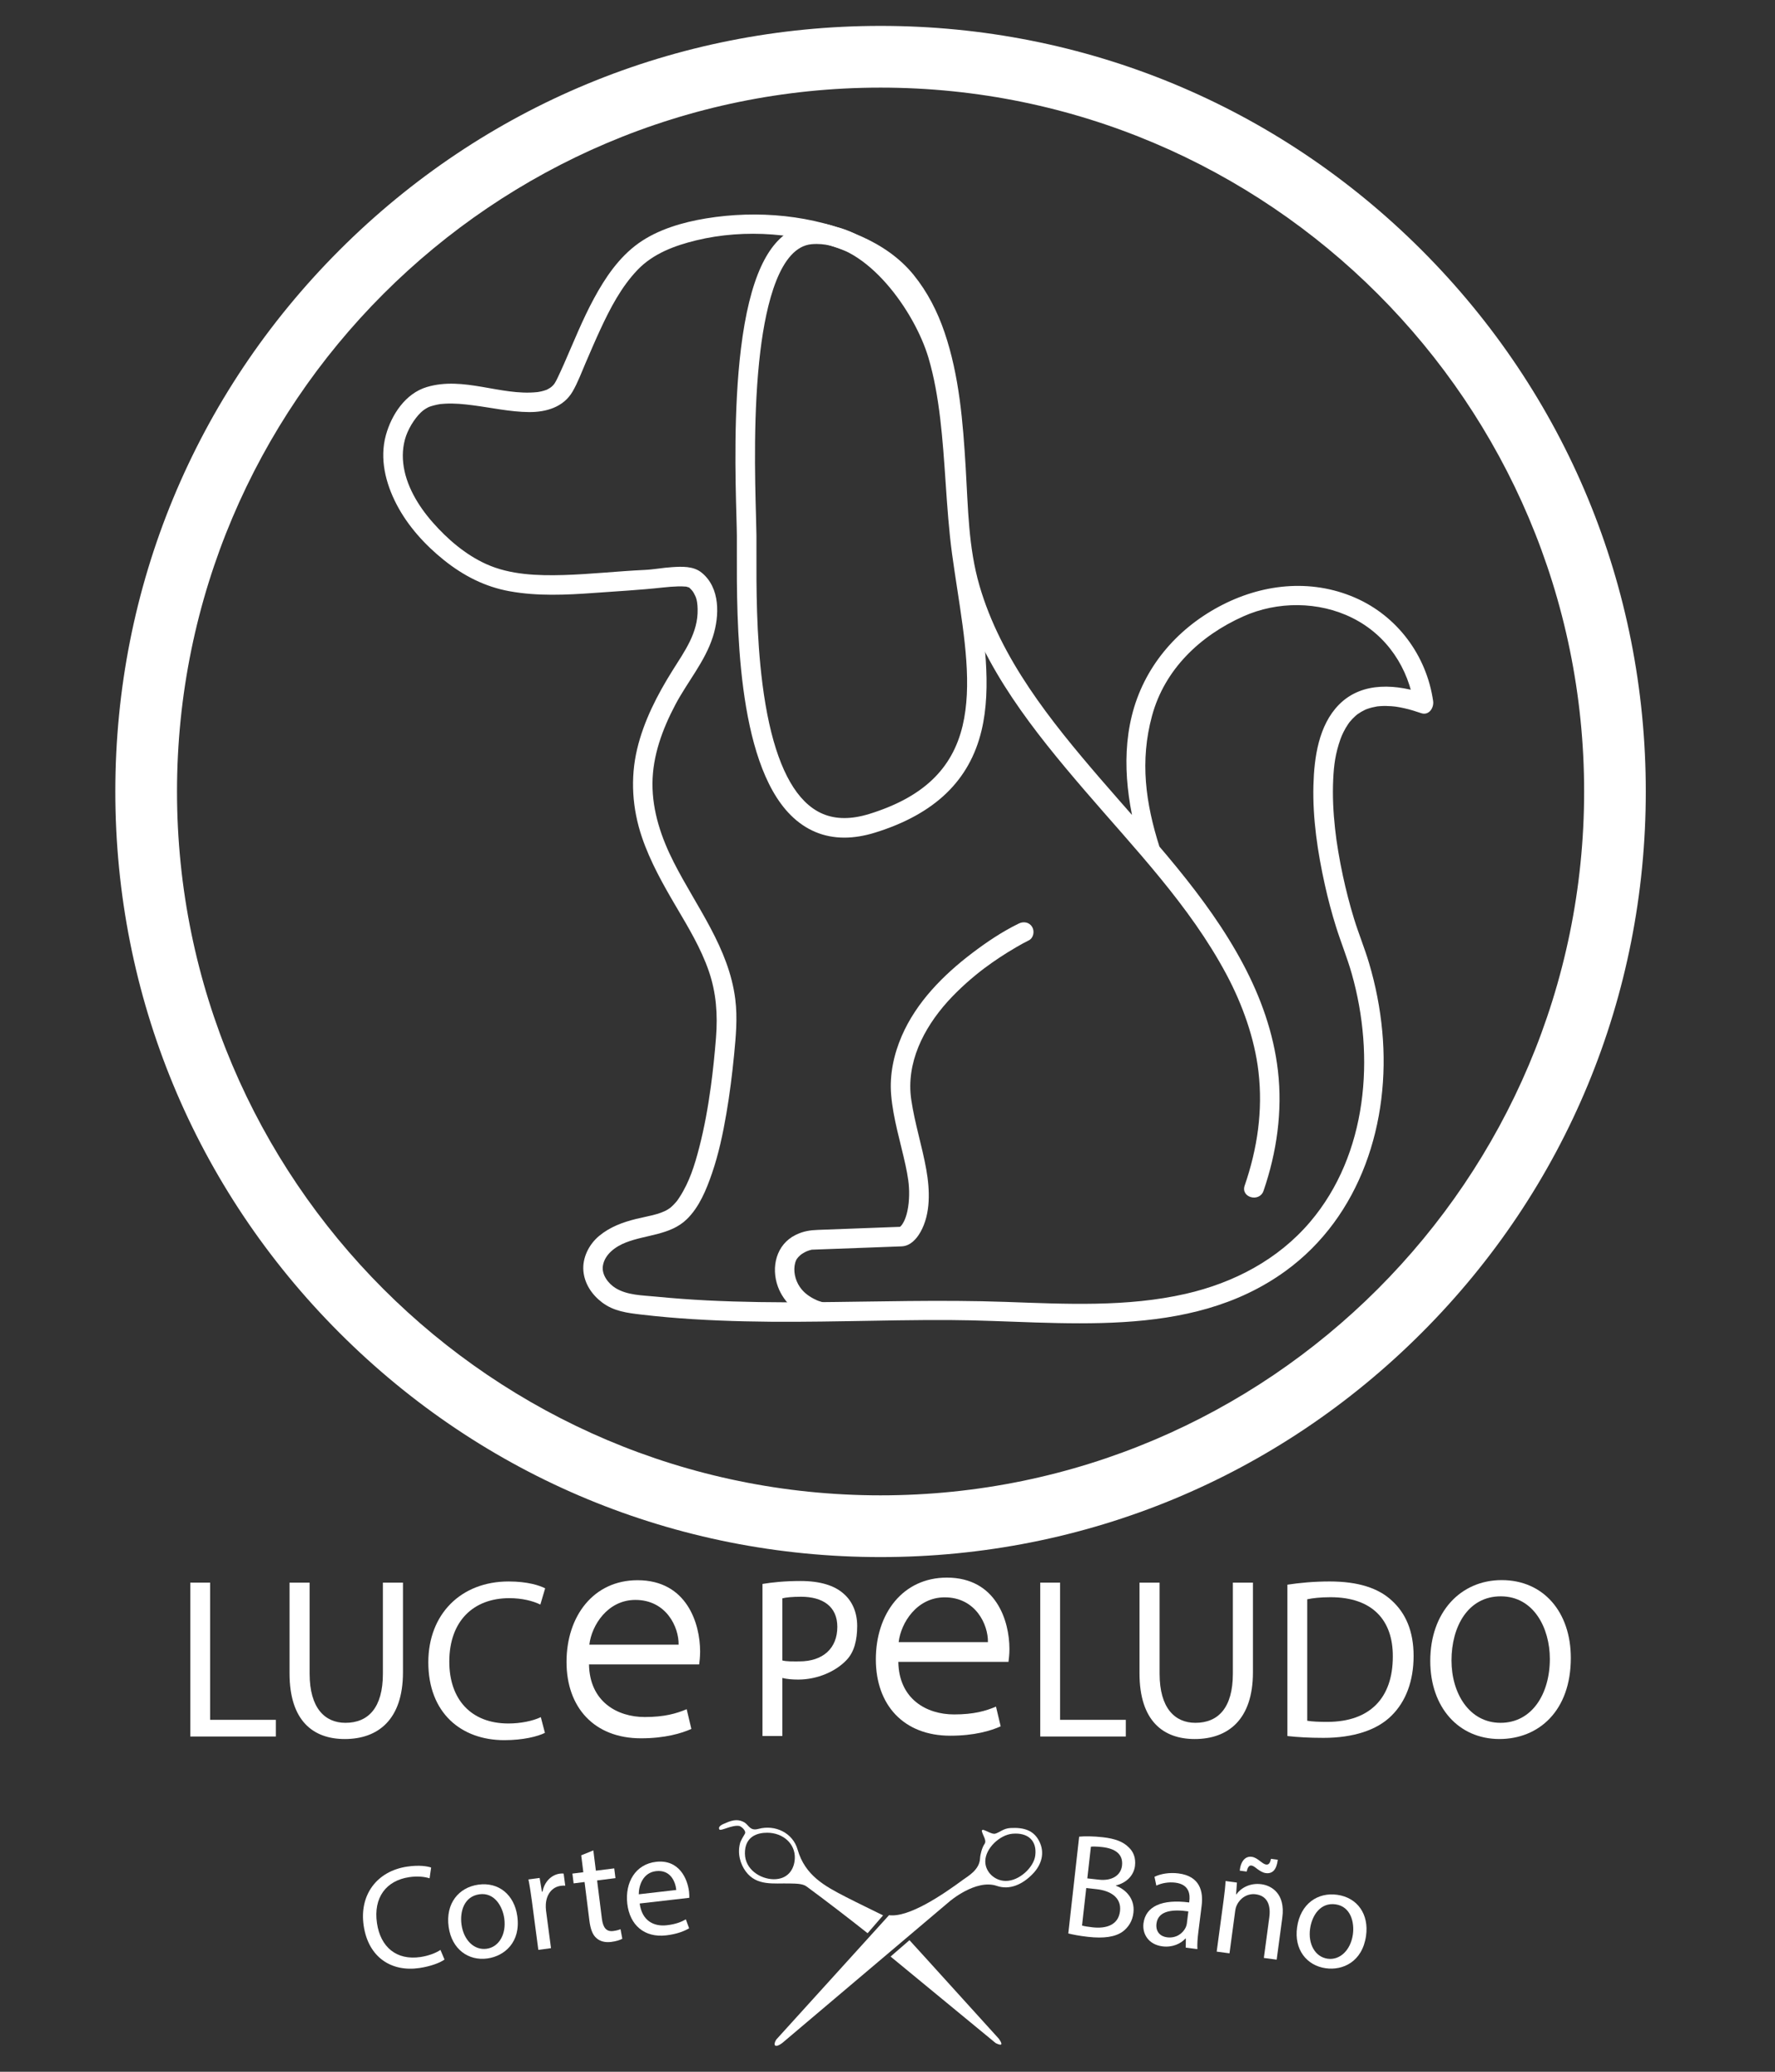 <?xml version="1.0" encoding="utf-8"?>
<!-- Generator: Adobe Illustrator 16.0.3, SVG Export Plug-In . SVG Version: 6.00 Build 0)  -->
<!DOCTYPE svg PUBLIC "-//W3C//DTD SVG 1.1//EN" "http://www.w3.org/Graphics/SVG/1.1/DTD/svg11.dtd">
<svg version="1.1" id="Capa_2" xmlns="http://www.w3.org/2000/svg" xmlns:xlink="http://www.w3.org/1999/xlink" x="0px" y="0px"
	 width="205.714px" height="240px" viewBox="0 0 205.714 240" enable-background="new 0 0 205.714 240" xml:space="preserve">
<rect x="0" y="0" width="205.714" height="240" fill="#333333" stroke="none"/>
<g id="Tijeras">
	<g>
		<path fill-rule="evenodd" clip-rule="evenodd" fill="#FFFFFF" d="M89.964,236.271l13.07-14.409
			c2.298,0.297,6.211-2.361,8.577-4.104c0.563-0.412,1.907-1.14,1.973-2.479c0.025-0.468,0.234-1.259,0.513-1.66
			c0.296-0.425-0.188-0.946-0.313-1.524c0,0,0.026-0.157,0.19-0.113c0.339,0.091,1.008,0.518,1.34,0.444
			c0.526-0.127,0.944-0.613,1.781-0.662c1.631-0.092,2.729,0.297,3.354,1.545c0.652,1.298,0.303,2.673-0.761,3.77
			c-1.171,1.213-2.663,1.902-4.159,1.39c-2.431-0.83-5.489,1.807-5.489,1.807L90.682,236.65
			C89.735,237.36,89.59,236.863,89.964,236.271z M116.537,217.893c1.586,0.024,3.26-1.57,3.44-2.915
			c0.236-1.749-0.843-2.713-2.642-2.552c-1.44,0.125-3.146,1.676-3.145,3.209C114.19,216.845,115.257,217.875,116.537,217.893z"/>
		<path fill-rule="evenodd" clip-rule="evenodd" fill="#FFFFFF" d="M86.31,211.135c0.512,0.362,0.632,0.989,1.593,0.729
			c1.923-0.521,3.978,0.445,4.538,2.403c0.86,3.007,3.172,4.238,5.593,5.483c1.405,0.72,2.831,1.4,4.309,2.133l-1.792,2.068
			c-2.122-1.68-4.735-3.696-7.07-5.413c-0.485-0.357-1.305-0.33-1.974-0.35c-1.823-0.046-3.811,0.323-5.073-1.389
			c-0.631-0.852-0.987-2.063-0.666-3.275c0.082-0.312,0.422-0.859,0.572-1.114c0.135-0.234-0.22-0.7-0.632-0.879
			c-0.851-0.175-2.191,0.641-2.338,0.396c-0.23-0.403,0.547-0.658,0.664-0.711C85.05,210.745,85.667,210.753,86.31,211.135z
			 M88.921,212.31c-1.132-0.007-2.61,0.421-2.589,2.411c0.018,1.88,1.83,2.953,3.311,2.975c1.59,0.025,2.418-1.063,2.472-2.427
			C92.181,213.599,90.771,212.317,88.921,212.31z"/>
		<path fill-rule="evenodd" clip-rule="evenodd" fill="#FFFFFF" d="M115.389,236.674l-12.176-10.022l2.191-1.894l1.866,2.048
			l8.479,9.354c0,0,0.403,0.528,0.286,0.67C115.928,236.953,115.389,236.674,115.389,236.674z"/>
	</g>
	<g>
		<path fill="#FFFFFF" d="M125.069,212.764c0.658-0.063,1.684-0.051,2.716,0.065c1.471,0.165,2.39,0.525,3.036,1.18
			c0.543,0.506,0.822,1.223,0.721,2.12c-0.123,1.099-0.959,1.98-2.209,2.286l-0.003,0.034c1.052,0.392,2.22,1.431,2.03,3.122
			c-0.11,0.981-0.583,1.682-1.22,2.175c-0.876,0.639-2.2,0.833-4.061,0.623c-1.015-0.113-1.786-0.269-2.269-0.391L125.069,212.764z
			 M125.403,223.061c0.282,0.084,0.703,0.147,1.227,0.206c1.522,0.172,2.989-0.229,3.175-1.887c0.175-1.557-1.089-2.349-2.696-2.529
			l-1.218-0.137L125.403,223.061z M126.016,217.598l1.337,0.149c1.556,0.175,2.561-0.535,2.684-1.634
			c0.15-1.337-0.806-1.975-2.294-2.142c-0.677-0.076-1.071-0.069-1.313-0.045L126.016,217.598z"/>
		<path fill="#FFFFFF" d="M137.422,225.623l0.011-1.046l-0.051-0.006c-0.537,0.585-1.487,1.049-2.652,0.903
			c-1.656-0.208-2.354-1.479-2.207-2.661c0.248-1.977,2.14-2.838,5.296-2.426l0.021-0.169c0.084-0.675,0.051-1.915-1.621-2.124
			c-0.76-0.096-1.584,0.042-2.205,0.342l-0.215-1.022c0.731-0.354,1.746-0.52,2.777-0.391c2.5,0.313,2.895,2.096,2.689,3.734
			l-0.382,3.058c-0.089,0.709-0.142,1.406-0.11,1.977L137.422,225.623z M137.724,221.423c-1.617-0.236-3.495-0.18-3.693,1.408
			c-0.121,0.963,0.464,1.499,1.225,1.595c1.064,0.132,1.824-0.459,2.148-1.121c0.069-0.146,0.125-0.312,0.144-0.463L137.724,221.423
			z"/>
		<path fill="#FFFFFF" d="M141.81,220.125c0.114-0.844,0.189-1.537,0.229-2.219l1.316,0.177l-0.097,1.36l0.034,0.005
			c0.509-0.722,1.556-1.354,2.905-1.173c1.13,0.152,2.794,1.062,2.418,3.863l-0.655,4.875l-1.485-0.199l0.632-4.707
			c0.177-1.316-0.166-2.479-1.565-2.666c-0.979-0.132-1.831,0.458-2.195,1.251c-0.093,0.176-0.16,0.425-0.194,0.678l-0.66,4.91
			l-1.484-0.199L141.81,220.125z M143.679,216.701c0.113-1.102,0.657-1.698,1.383-1.602c0.371,0.05,0.638,0.24,0.996,0.512
			c0.25,0.188,0.468,0.354,0.67,0.382c0.27,0.036,0.459-0.093,0.57-0.661l0.793,0.106c-0.135,1.132-0.6,1.653-1.393,1.548
			c-0.354-0.048-0.654-0.243-0.984-0.477c-0.31-0.247-0.482-0.374-0.685-0.4c-0.27-0.037-0.443,0.231-0.541,0.7L143.679,216.701z"/>
		<path fill="#FFFFFF" d="M158.317,224.257c-0.43,3.016-2.707,4.032-4.679,3.75c-2.208-0.314-3.678-2.175-3.31-4.753
			c0.39-2.729,2.404-4.075,4.662-3.753C157.332,219.835,158.673,221.763,158.317,224.257z M151.835,223.418
			c-0.255,1.785,0.581,3.28,2.029,3.486c1.416,0.202,2.667-0.978,2.929-2.813c0.197-1.382-0.243-3.232-1.996-3.483
			C153.045,220.357,152.057,221.867,151.835,223.418z"/>
	</g>
	<g>
		<path fill="#FFFFFF" d="M51.518,227.003c-0.499,0.349-1.537,0.777-2.918,0.98c-3.199,0.472-5.905-1.194-6.453-4.916
			c-0.523-3.553,1.529-6.315,5.049-6.834c1.415-0.208,2.352-0.036,2.769,0.108l-0.177,1.247c-0.596-0.188-1.417-0.272-2.359-0.134
			c-2.661,0.393-4.178,2.354-3.739,5.334c0.409,2.778,2.272,4.327,5.034,3.921c0.893-0.132,1.774-0.451,2.322-0.824L51.518,227.003z
			"/>
		<path fill="#FFFFFF" d="M59.952,221.974c0.421,3.018-1.486,4.624-3.459,4.9c-2.208,0.308-4.137-1.073-4.497-3.653
			c-0.381-2.731,1.183-4.582,3.442-4.897C57.782,217.997,59.604,219.479,59.952,221.974z M53.489,222.961
			c0.25,1.787,1.466,2.992,2.916,2.79c1.417-0.197,2.293-1.678,2.037-3.516c-0.193-1.382-1.129-3.039-2.882-2.794
			C53.806,219.686,53.273,221.41,53.489,222.961z"/>
		<path fill="#FFFFFF" d="M61.648,220.259c-0.127-0.962-0.254-1.786-0.405-2.539l1.299-0.172l0.263,1.597l0.067-0.01
			c0.226-1.146,1.028-1.955,2.024-2.088c0.169-0.021,0.289-0.021,0.428-0.004l0.186,1.399c-0.156-0.014-0.311-0.01-0.513,0.017
			c-1.046,0.139-1.684,1.029-1.739,2.17c-0.007,0.207-0.009,0.447,0.024,0.701l0.576,4.352l-1.468,0.195L61.648,220.259z"/>
		<path fill="#FFFFFF" d="M68.766,214.357l0.293,2.349l2.128-0.267l0.142,1.131l-2.128,0.267l0.552,4.41
			c0.127,1.013,0.486,1.552,1.313,1.448c0.389-0.049,0.669-0.136,0.849-0.209l0.207,1.105c-0.272,0.154-0.718,0.296-1.292,0.368
			c-0.692,0.086-1.277-0.063-1.683-0.425c-0.478-0.386-0.721-1.094-0.841-2.057l-0.559-4.459l-1.267,0.158l-0.142-1.132l1.267-0.159
			l-0.245-1.959L68.766,214.357z"/>
		<path fill="#FFFFFF" d="M74.136,220.508c0.265,2.009,1.646,2.69,3.134,2.519c1.065-0.122,1.687-0.382,2.218-0.683l0.376,1.036
			c-0.498,0.297-1.363,0.671-2.666,0.82c-2.52,0.289-4.215-1.195-4.499-3.665c-0.283-2.47,0.948-4.581,3.333-4.855
			c2.672-0.307,3.653,1.963,3.825,3.469c0.035,0.305,0.028,0.545,0.029,0.699L74.136,220.508z M78.377,218.941
			c-0.092-0.949-0.667-2.375-2.341-2.183c-1.506,0.173-2.006,1.636-2.006,2.682L78.377,218.941z"/>
	</g>
</g>
<g id="Capa_5">
	<path fill="#FFFFFF" d="M102.053,180.377c-23.69,0-45.962-9.226-62.712-25.979C22.59,137.65,13.365,115.377,13.365,91.688
		c0-23.687,9.225-45.961,25.977-62.712C56.091,12.228,78.363,3,102.053,3c23.689,0,45.961,9.228,62.712,25.977
		c16.752,16.751,25.974,39.025,25.974,62.712c0,23.688-9.222,45.962-25.974,62.709C148.014,171.151,125.743,180.377,102.053,180.377
		z M102.053,10.15c-44.961,0-81.538,36.579-81.538,81.538c0,44.96,36.577,81.538,81.538,81.538c44.96,0,81.54-36.578,81.54-81.538
		C183.593,46.729,147.014,10.15,102.053,10.15z"/>
	<path fill="#FFFFFF" d="M118.079,106.982c-1.913,0.929-3.718,2.144-5.405,3.424c-3.354,2.545-6.47,5.69-8.164,9.604
		c-0.925,2.142-1.426,4.472-1.231,6.81c0.233,2.781,1.086,5.477,1.673,8.192c0.255,1.19,0.438,2.233,0.412,3.446
		c-0.013,0.62-0.071,1.232-0.201,1.837c-0.111,0.521-0.264,0.933-0.404,1.205c-0.073,0.144-0.159,0.283-0.251,0.415
		c-0.144,0.21,0.162-0.196,0.011-0.014c-0.037,0.047-0.079,0.091-0.12,0.136c-0.067,0.069-0.141,0.136-0.219,0.199
		c0.327-0.266,0.104-0.083,0.006-0.026c-0.219,0.122,0.446-0.103,0.434-0.103c-0.132,0.005-0.265,0.01-0.398,0.016
		c-3.135,0.118-6.268,0.231-9.402,0.351c-0.953,0.035-1.707,0.146-2.589,0.574c-2.27,1.102-2.899,3.746-2.075,6.004
		c0.687,1.883,2.426,3.406,4.365,3.923c1.415,0.375,2.015-1.812,0.604-2.189c-0.094-0.025-0.185-0.055-0.274-0.086
		c-0.084-0.031-0.442-0.186-0.093-0.031c-0.159-0.069-0.313-0.148-0.466-0.225c-0.711-0.377-1.22-0.805-1.618-1.394
		c-0.522-0.782-0.769-1.838-0.513-2.772c0.102-0.373,0.244-0.552,0.555-0.843c0.019-0.018,0.283-0.228,0.089-0.084
		c0.078-0.06,0.162-0.108,0.246-0.162c0.079-0.052,0.161-0.097,0.245-0.141c0.052-0.028,0.413-0.19,0.119-0.064
		c0.225-0.096,0.459-0.169,0.694-0.223c0.364-0.087-0.362,0.021-0.093,0.011c0.438-0.017,0.875-0.032,1.311-0.049
		c1.734-0.066,3.467-0.131,5.199-0.192c1.323-0.05,2.645-0.1,3.968-0.149c0.997-0.038,1.718-0.837,2.182-1.655
		c1.214-2.147,1.09-4.905,0.676-7.245c-0.482-2.713-1.338-5.347-1.74-8.076c-0.631-4.275,1.431-8.275,4.198-11.363
		c0.688-0.763,1.426-1.483,2.192-2.171c0.691-0.617,1.489-1.265,2.076-1.704c1.184-0.888,2.425-1.701,3.705-2.444
		c0.472-0.275,0.949-0.544,1.44-0.783c0.556-0.268,0.701-1.048,0.406-1.551C119.3,106.827,118.635,106.712,118.079,106.982
		L118.079,106.982z"/>
	<path fill="#FFFFFF" d="M97.857,97.034c-2.399,0-4.496-0.882-6.23-2.618c-6.289-6.302-6.248-22.601-6.229-30.433
		c0.002-0.755,0.004-1.404,0-1.956c-0.004-0.535-0.025-1.28-0.051-2.223c-0.119-4.324-0.339-12.369,0.528-19.439
		c0.489-3.997,1.273-7.189,2.33-9.488c0.987-2.144,2.235-3.585,3.73-4.314c0.162-0.213,0.419-0.383,0.794-0.432l0-0.001l0.057-0.004
		c0.001-0.001,0.002-0.001,0.003-0.001l1.078-0.096l0,0l0.081-0.007l0,0l0.098,1.13l-0.098-1.13c0,0,0,0,0.001,0l0,0l0,0l0,0
		l0.003-0.001l0,0.001c0.001,0,0.002,0,0.003,0l0.098,1.129l-0.098-1.129l0.098,1.129l-0.098-1.129c0,0,0.001,0,0.002,0v-0.001
		v0.001c0,0,0.001-0.001,0.001-0.001l0.098,1.13l-0.098-1.13h0l0,0c0,0,0,0,0.001,0v-0.001l0.688-0.059
		c0.159-0.012,0.201-0.016,0.318-0.026l0.2-0.02h0.199c0.069-0.005,0.252,0.01,0.271,0.01l0.661,0.169l0.59,0.177
		c3.174,0.78,5.775,3.067,7.515,5.042c2.384,2.704,4.443,6.339,5.375,9.49c1.377,4.641,1.732,9.862,2.076,14.914
		c0.195,2.857,0.378,5.553,0.732,8.141c0.177,1.299,0.38,2.628,0.579,3.916c0.887,5.785,1.805,11.772,0.599,16.828
		c-1.385,5.825-5.423,9.701-12.338,11.849C100.178,96.837,98.978,97.034,97.857,97.034z M94.642,28.263
		c-0.191,0-0.386,0.009-0.575,0.026c-3.701,0.324-5.273,6.896-5.941,12.353c-0.846,6.899-0.629,14.837-0.511,19.104
		c0.026,0.954,0.047,1.706,0.052,2.265c0.004,0.563,0.002,1.218,0.001,1.979c-0.01,3.826-0.025,9.609,0.699,15.254
		c0.846,6.615,2.484,11.182,4.866,13.571c1.312,1.313,2.823,1.951,4.625,1.951c0.893,0,1.867-0.161,2.896-0.479
		c6.169-1.916,9.602-5.161,10.807-10.212c1.101-4.624,0.257-10.127-0.639-15.959c-0.197-1.293-0.402-2.631-0.583-3.952
		c-0.363-2.662-0.56-5.521-0.747-8.288c-0.335-4.931-0.682-10.026-1.988-14.428C106.007,36.058,100.473,28.263,94.642,28.263z"/>
	<path fill="#FFFFFF" d="M146.438,137.948c1.532-4.457,2.212-9.21,1.668-13.911c-0.504-4.349-1.977-8.479-4.024-12.332
		c-4.27-8.036-10.715-14.711-16.607-21.553c-5.717-6.641-11.488-13.809-13.957-22.302c-1.291-4.437-1.319-8.986-1.596-13.636
		c-0.317-5.277-0.739-10.685-2.458-15.721c-0.819-2.403-1.967-4.656-3.566-6.631c-1.612-1.994-3.745-3.435-6.07-4.475
		c-5.571-2.49-12.031-3.067-18.021-2.082c-2.684,0.442-5.573,1.278-7.81,2.879c-2.263,1.617-3.862,3.987-5.167,6.404
		c-1.326,2.448-2.354,5.044-3.476,7.589c-0.238,0.537-0.484,1.076-0.739,1.608c-0.101,0.213-0.206,0.418-0.329,0.615
		c-0.016,0.027-0.218,0.287-0.059,0.087c-0.081,0.103-0.172,0.195-0.266,0.28c-0.027,0.028-0.271,0.22-0.063,0.064
		c-0.075,0.058-0.157,0.104-0.237,0.155c-0.08,0.05-0.167,0.094-0.251,0.139c-0.281,0.143,0.214-0.079-0.083,0.037
		c-0.186,0.071-0.381,0.125-0.575,0.173c-0.101,0.025-0.203,0.045-0.304,0.06c-0.134,0.021-0.139,0.023-0.014,0.007
		c-0.073,0.009-0.145,0.018-0.216,0.025c-4.214,0.432-8.483-1.864-12.748-0.592c-2.476,0.739-4.09,3.189-4.748,5.576
		c-0.753,2.727-0.03,5.583,1.243,8.026c1.302,2.502,3.289,4.688,5.48,6.443c2.267,1.816,4.759,3.101,7.636,3.616
		c3.223,0.582,6.527,0.425,9.775,0.191c2.658-0.195,5.322-0.336,7.971-0.629c0.597-0.063,1.197-0.115,1.799-0.13
		c0.272-0.006,0.542,0.002,0.814,0.023c0.386,0.03-0.186-0.042,0.163,0.026c0.068,0.014,0.445,0.162,0.19,0.037
		c0.219,0.107-0.157-0.153,0.133,0.102c0.107,0.097,0.203,0.202,0.297,0.311c0.13,0.146,0.253,0.396,0.349,0.594
		c0.215,0.442,0.27,1.035,0.28,1.543c0.063,2.75-1.514,4.88-2.901,7.094c-1.771,2.827-3.334,5.85-4.109,9.108
		c-0.809,3.406-0.566,6.917,0.555,10.222c0.968,2.847,2.452,5.475,3.971,8.056c1.414,2.401,2.867,4.805,3.779,7.452
		c0.872,2.525,1.041,5.061,0.834,7.705c-0.147,1.873-0.354,3.884-0.595,5.648c-0.326,2.384-0.747,4.76-1.35,7.086
		c-0.536,2.073-1.133,3.981-2.275,5.745c-0.273,0.421-0.271,0.42-0.629,0.809c-0.126,0.135-0.26,0.264-0.4,0.384
		c-0.036,0.031-0.275,0.21-0.049,0.044c-0.091,0.069-0.188,0.128-0.286,0.189c-0.98,0.604-2.471,0.8-3.673,1.098
		c-1.559,0.385-3.033,0.927-4.281,1.963c-1.179,0.975-1.967,2.53-1.829,4.077c0.134,1.491,1.004,2.76,2.18,3.646
		c1.357,1.02,2.906,1.205,4.544,1.398c3.969,0.466,7.963,0.684,11.956,0.779c7.922,0.192,15.838-0.187,23.76-0.149
		c12.961,0.062,27.706,2.465,38.929-5.677c8.747-6.344,12.189-17.31,11.215-27.771c-0.249-2.674-0.763-5.32-1.53-7.896
		c-0.518-1.746-1.216-3.427-1.75-5.169c-0.502-1.628-0.922-3.286-1.284-4.955c-0.2-0.927-0.378-1.857-0.534-2.792
		c-0.177-1.048-0.265-1.689-0.376-2.692c-0.206-1.877-0.301-3.767-0.213-5.654c0.076-1.659,0.248-3.015,0.847-4.704
		c0.03-0.077,0.227-0.572,0.117-0.312c0.07-0.159,0.144-0.32,0.221-0.477c0.163-0.331,0.349-0.645,0.556-0.949
		c0.046-0.069,0.095-0.133,0.142-0.201c0.167-0.229-0.151,0.188,0.024-0.029c0.102-0.124,0.209-0.246,0.32-0.363
		c0.11-0.118,0.227-0.227,0.345-0.336c0.061-0.055,0.122-0.104,0.185-0.155c0.147-0.125-0.173,0.12,0.088-0.066
		c0.264-0.188,0.546-0.348,0.839-0.491c0.048-0.024,0.31-0.131,0.031-0.02c0.08-0.03,0.158-0.057,0.236-0.086
		c0.191-0.07,0.384-0.127,0.579-0.174c0.175-0.044,0.35-0.079,0.528-0.109c0.305-0.053-0.248,0.027,0.065-0.011
		c0.094-0.011,0.188-0.019,0.285-0.026c0.439-0.036,0.882-0.027,1.321,0.004c0.265,0.019,0.52,0.052,0.585,0.061
		c0.316,0.049,0.63,0.109,0.944,0.181c0.654,0.145,1.296,0.345,1.93,0.564c0.91,0.312,1.505-0.622,1.394-1.396
		c-0.756-5.275-4.145-9.849-9.048-11.98c-5.18-2.25-10.885-1.59-15.784,1.042c-4.989,2.676-8.73,7.106-10.09,12.64
		c-1.336,5.437-0.354,11.187,1.32,16.443l1.893-1.246c-1.618-5.086-2.293-9.948-0.872-15.188c1.461-5.389,5.568-9.282,10.568-11.52
		c3.957-1.775,8.73-1.768,12.623,0.161c4.039,1.998,6.57,5.83,7.204,10.25c0.465-0.466,0.929-0.931,1.393-1.396
		c-3.353-1.161-7.399-1.541-10.109,1.193c-2.372,2.392-2.886,6.14-2.972,9.351c-0.103,3.861,0.49,7.76,1.322,11.522
		c0.364,1.636,0.793,3.263,1.295,4.866c0.571,1.823,1.299,3.594,1.822,5.434c2.728,9.588,1.839,20.92-4.818,28.757
		c-3.722,4.382-8.866,7.065-14.421,8.334c-6.797,1.554-13.912,1.18-20.825,0.937c-7.536-0.266-15.061-0.02-22.599,0.038
		c-4.008,0.03-8.017-0.011-12.021-0.21c-1.995-0.101-3.985-0.247-5.972-0.442c-1.56-0.155-3.297-0.147-4.668-0.992
		c-0.843-0.521-1.618-1.548-1.464-2.565c0.206-1.364,1.503-2.269,2.702-2.729c2.342-0.901,5.145-0.842,7.033-2.686
		c1.445-1.409,2.262-3.427,2.906-5.297c0.777-2.25,1.271-4.6,1.673-6.939c0.386-2.246,0.668-4.506,0.89-6.77
		c0.21-2.153,0.413-4.315,0.141-6.474c-0.744-5.934-4.462-10.636-7.103-15.811c-1.461-2.867-2.513-5.938-2.495-9.187
		c0.019-3.228,1.166-6.31,2.657-9.13c1.397-2.643,3.428-4.983,4.344-7.857c0.777-2.437,0.871-5.677-1.312-7.438
		c-0.945-0.764-2.273-0.704-3.422-0.629c-1.061,0.065-2.113,0.273-3.176,0.322c-3.129,0.145-6.246,0.497-9.379,0.591
		c-2.992,0.086-6.208-0.012-8.983-1.271c-2.388-1.08-4.48-2.875-6.199-4.829c-1.673-1.897-3.142-4.313-3.418-6.878
		c-0.129-1.196,0.009-2.444,0.495-3.557c0.259-0.59,0.602-1.172,1-1.681c0.363-0.463,0.709-0.798,1.042-1.006
		c0.422-0.266,0.506-0.285,1.021-0.427c0.218-0.061,0.44-0.104,0.663-0.143c0.372-0.062-0.218,0.022,0.162-0.02
		c0.157-0.018,0.317-0.028,0.478-0.037c1.07-0.06,2.15,0.047,3.212,0.185c2.037,0.258,4.339,0.771,6.511,0.787
		c1.978,0.013,3.984-0.565,5.038-2.364c0.615-1.051,1.048-2.242,1.528-3.354c0.552-1.279,1.101-2.565,1.687-3.83
		c1.139-2.457,2.428-4.942,4.316-6.918c1.815-1.897,4.299-2.816,6.805-3.427c5.691-1.378,12.054-0.857,17.489,1.293
		c2.295,0.906,4.33,2.238,5.937,4.114c1.5,1.748,2.527,3.94,3.259,6.132c1.663,4.958,2.015,10.271,2.316,15.453
		c0.272,4.665,0.384,9.355,1.714,13.867c2.577,8.735,8.452,16.044,14.288,22.842c5.855,6.818,12.172,13.341,16.432,21.305
		c1.869,3.492,3.283,7.451,3.731,11.316c0.521,4.517-0.132,8.903-1.603,13.182C143.774,138.734,145.966,139.324,146.438,137.948
		L146.438,137.948z"/>
	<g>
		<path fill="#FFFFFF" d="M68.263,192.811c0.072,4.314,3.269,6.095,6.46,6.095c2.284,0,3.662-0.403,4.86-0.907l0.543,2.285
			c-1.124,0.505-3.045,1.087-5.839,1.087c-5.403,0-8.63-3.556-8.63-8.847c0-5.296,3.118-9.467,8.231-9.467
			c5.729,0,7.252,5.04,7.252,8.269c0,0.652-0.072,1.161-0.108,1.485H68.263z M78.648,190.525c0.036-2.03-1.423-5.185-5.012-5.185
			c-3.228,0-5.08,2.97-5.333,5.182L78.648,190.525z"/>
		<path fill="#FFFFFF" d="M88.367,183.49c1.11-0.185,2.564-0.342,4.417-0.342c2.274,0,3.941,0.526,4.998,1.479
			c0.979,0.847,1.562,2.144,1.562,3.731c0,1.613-0.339,3.024-1.238,3.95c-1.218,1.295-3.346,2.259-5.595,2.259
			c-0.687,0-1.314-0.053-1.842-0.186v6.723h-2.301V183.49z M90.668,192.351c0.501,0.136,1.195,0.112,1.961,0.112
			c2.777,0,4.413-1.539,4.413-4.002c0-2.351-1.668-3.488-4.206-3.488c-1.006,0-1.772,0.077-2.168,0.185V192.351z"/>
		<path fill="#FFFFFF" d="M182.051,192.065c0,6.135-3.725,9.389-8.275,9.389c-4.71,0-8.016-3.65-8.016-9.047
			c0-5.659,3.521-9.363,8.278-9.363C178.906,183.044,182.051,186.774,182.051,192.065z M168.221,192.352
			c0,3.813,2.063,7.225,5.686,7.225c3.65,0,5.713-3.362,5.713-7.407c0-3.542-1.852-7.246-5.686-7.246
			C170.125,184.923,168.221,188.44,168.221,192.352z"/>
		<path fill="#FFFFFF" d="M22.053,183.336h2.3v15.895h7.617v1.932h-9.917V183.336z"/>
		<path fill="#FFFFFF" d="M35.885,183.336v10.555c0,3.99,1.774,5.686,4.153,5.686c2.646,0,4.337-1.749,4.337-5.686v-10.555h2.327
			v10.391c0,5.476-2.881,7.728-6.745,7.728c-3.65,0-6.401-2.09-6.401-7.619v-10.499H35.885z"/>
		<path fill="#FFFFFF" d="M63.154,200.74c-0.846,0.423-2.538,0.846-4.706,0.846c-5.025,0-8.808-3.174-8.808-9.021
			c0-5.578,3.783-9.363,9.309-9.363c2.223,0,3.624,0.478,4.232,0.796l-0.556,1.88c-0.872-0.424-2.114-0.742-3.596-0.742
			c-4.179,0-6.957,2.67-6.957,7.354c0,4.364,2.512,7.164,6.85,7.164c1.402,0,2.831-0.287,3.757-0.735L63.154,200.74z"/>
		<path fill="#FFFFFF" d="M120.559,183.336h2.301v15.895h7.616v1.932h-9.917V183.336z"/>
		<path fill="#FFFFFF" d="M134.392,183.336v10.555c0,3.99,1.771,5.686,4.153,5.686c2.643,0,4.337-1.749,4.337-5.686v-10.555h2.327
			v10.391c0,5.476-2.883,7.728-6.745,7.728c-3.649,0-6.401-2.09-6.401-7.619v-10.499H134.392z"/>
		<path fill="#FFFFFF" d="M149.203,183.574c1.403-0.212,3.068-0.373,4.894-0.373c3.307,0,5.66,0.769,7.22,2.225
			c1.586,1.452,2.512,3.516,2.512,6.401c0,2.908-0.899,5.29-2.564,6.926c-1.667,1.668-4.419,2.567-7.882,2.567
			c-1.64,0-3.016-0.082-4.18-0.212V183.574z M151.504,199.338c0.582,0.103,1.43,0.13,2.328,0.13c4.92,0,7.589-2.751,7.589-7.564
			c0.027-4.202-2.354-6.878-7.218-6.878c-1.191,0-2.09,0.109-2.699,0.239V199.338z"/>
		<path fill="#FFFFFF" d="M104.111,192.515c0.072,4.315,3.269,6.091,6.46,6.091c2.284,0,3.662-0.398,4.86-0.906l0.543,2.284
			c-1.124,0.508-3.045,1.087-5.838,1.087c-5.402,0-8.63-3.552-8.63-8.848c0-5.295,3.117-9.467,8.232-9.467
			c5.729,0,7.251,5.041,7.251,8.27c0,0.652-0.072,1.161-0.109,1.489H104.111z M114.495,190.229c0.038-2.029-1.422-5.188-5.011-5.188
			c-3.229,0-5.08,2.97-5.332,5.186L114.495,190.229z"/>
	</g>
</g>
<g id="Capa_6">
</g>
</svg>
